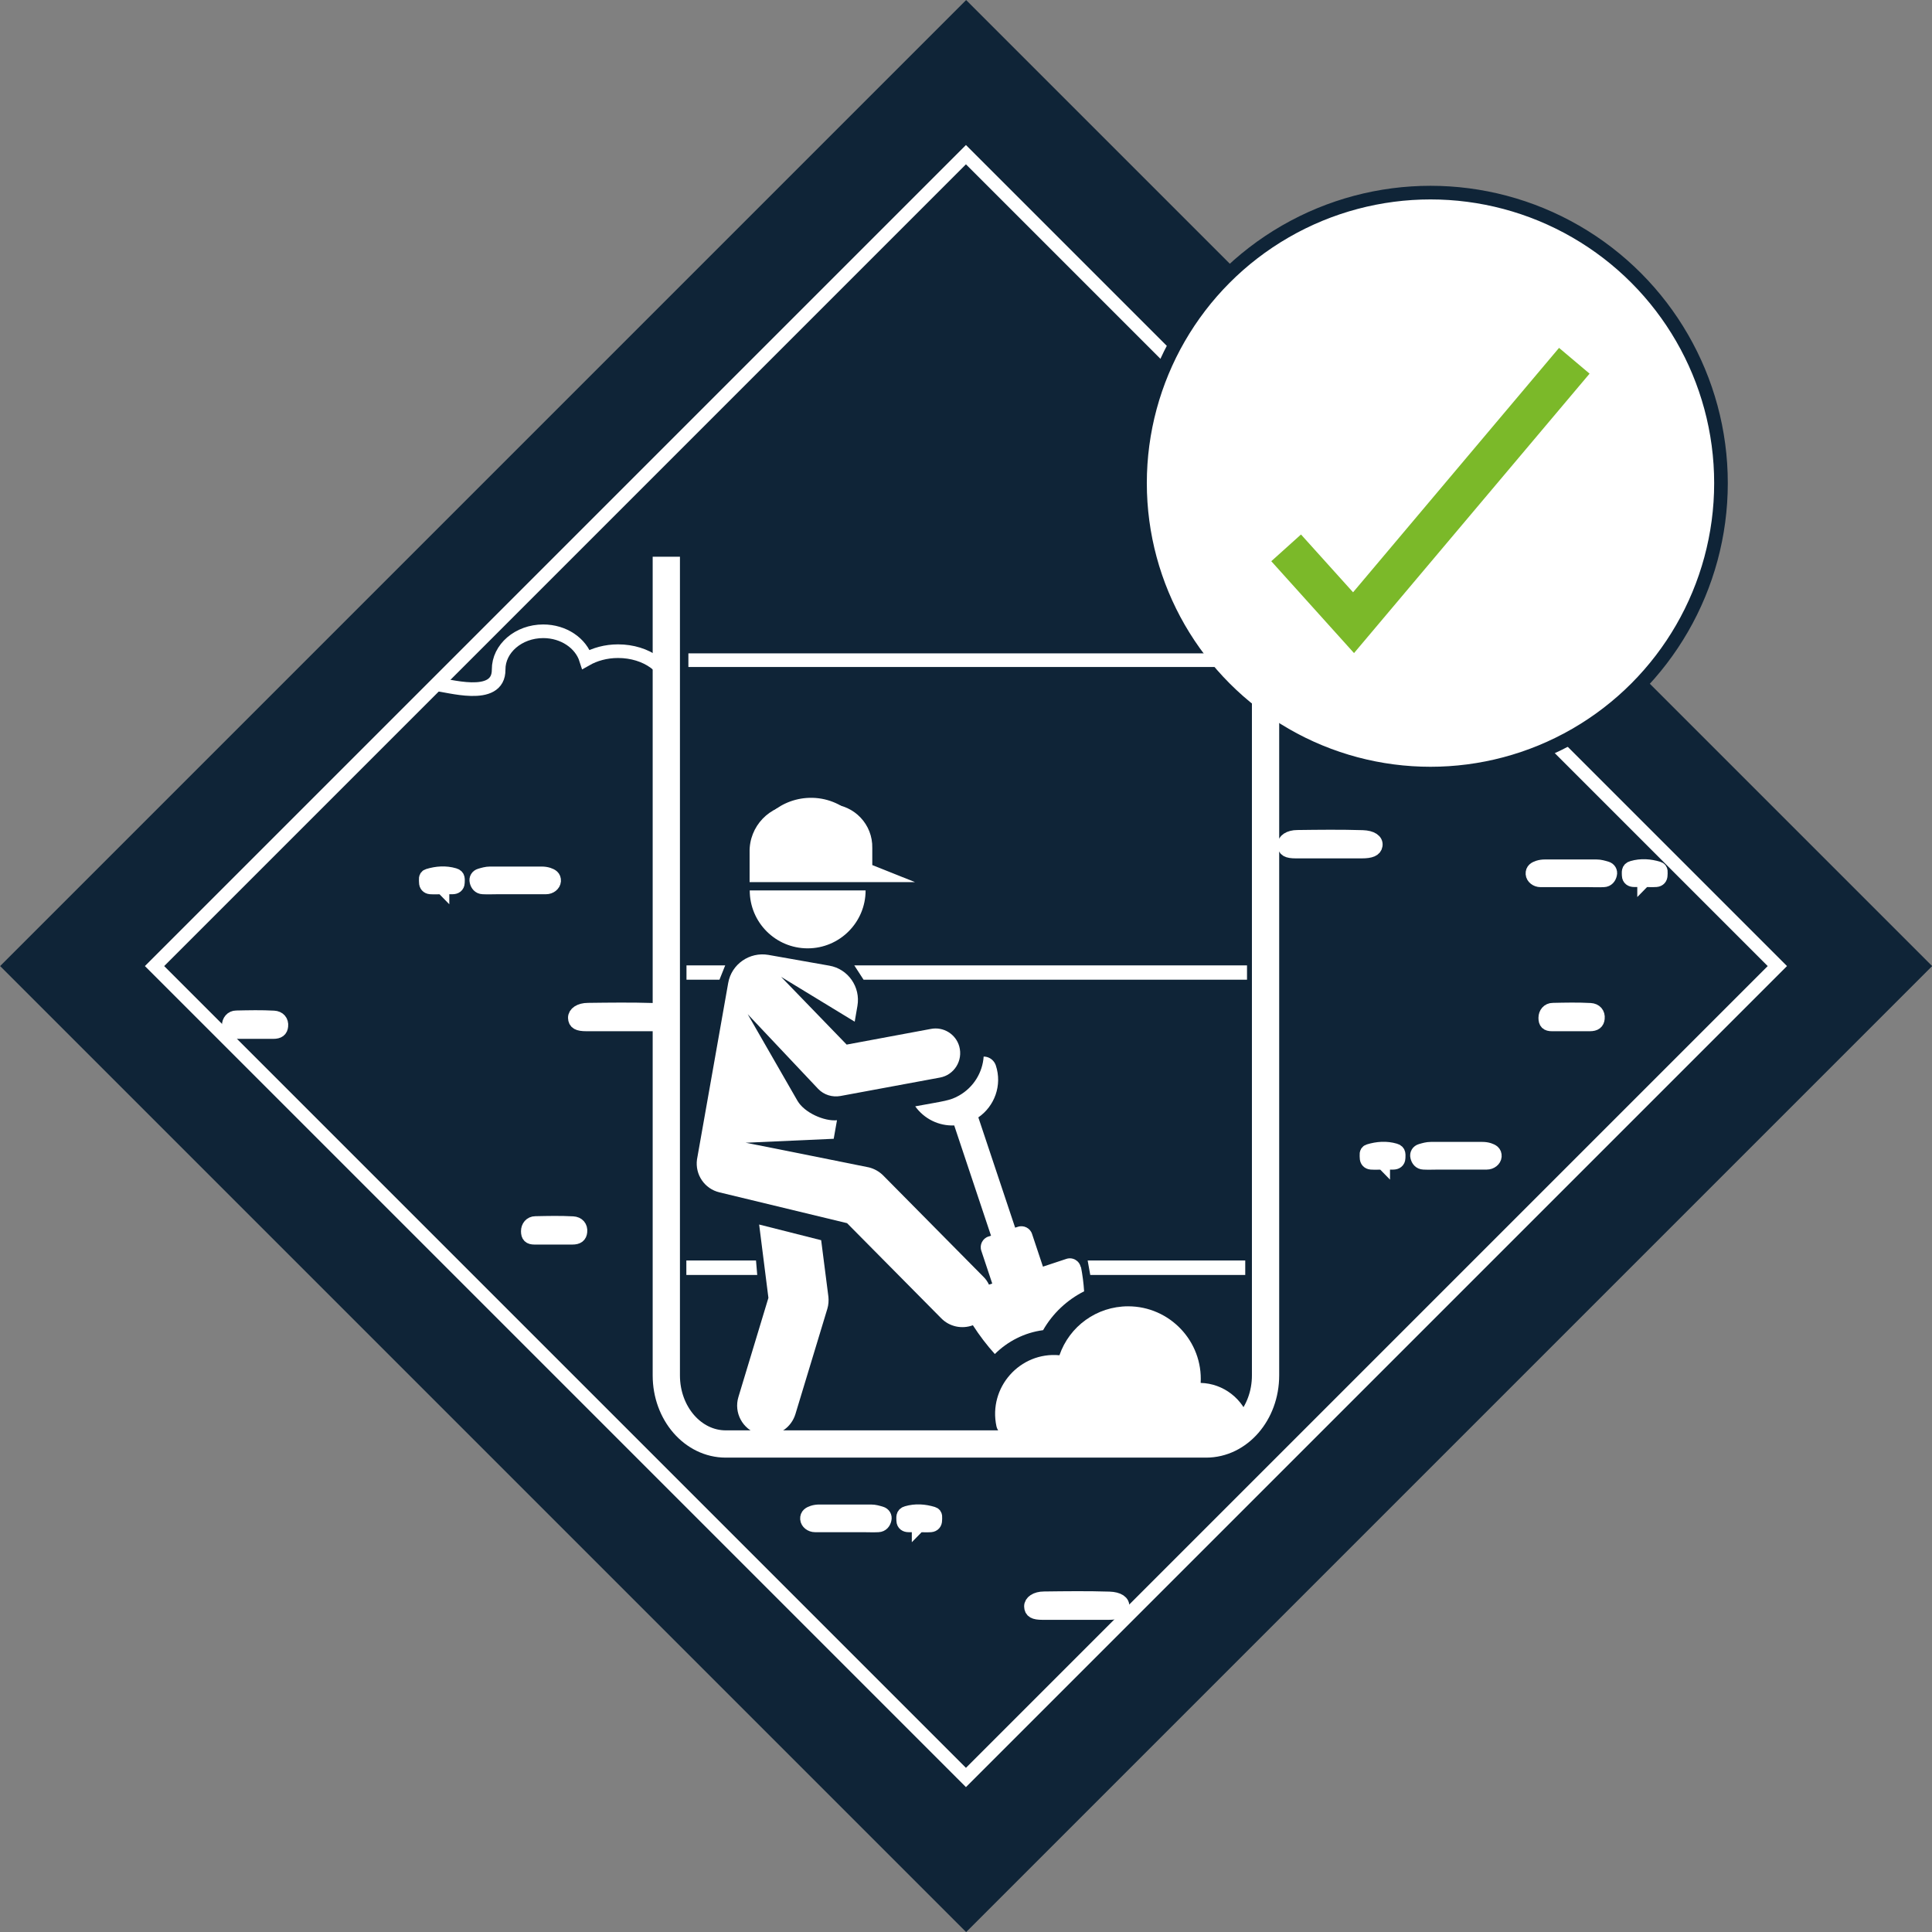 <?xml version="1.0" encoding="UTF-8"?>
<svg id="Ebene_2" data-name="Ebene 2" xmlns="http://www.w3.org/2000/svg" viewBox="0 0 141.73 141.73">
  <rect x="0" y="0" width="141.73" height="141.73" fill="#808080" stroke="none"/>
  <defs>
    <style>
      .cls-1 {
        fill: #0f2437;
      }

      .cls-2, .cls-3, .cls-4, .cls-5 {
        stroke-miterlimit: 10;
      }

      .cls-2, .cls-4, .cls-5 {
        stroke: #fff;
      }

      .cls-2, .cls-5 {
        fill: none;
      }

      .cls-3 {
        stroke: #0f2437;
      }

      .cls-3, .cls-6, .cls-4 {
        fill: #fff;
      }

      .cls-7 {
        fill: #7bb929;
      }

      .cls-5 {
        stroke-width: 2px;
      }
    </style>
  </defs>
  <g id="COCHE">
    <g>
      <rect class="cls-1" x="20.76" y="20.76" width="100.22" height="100.22" transform="translate(-29.35 70.87) rotate(-45)"/>
      <rect class="cls-2" x="28.77" y="28.77" width="84.18" height="84.18" transform="translate(-29.35 70.87) rotate(-45)"/>
      <g>
        <circle class="cls-3" cx="104.94" cy="35.44" r="21.31"/>
        <path class="cls-7" d="M99.33,47.91l-6.07-6.74,2.18-1.96,3.82,4.24,15.11-17.93,2.24,1.89-17.28,20.5Z"/>
      </g>
      <path class="cls-5" d="M92.84,44.87v56.03c0,2.78-1.95,5.03-4.36,5.03h-35.24c-2.41,0-4.36-2.25-4.36-5.03v-60.06"/>
      <path class="cls-4" d="M37.79,65.1c.76,0,1.51,0,2.27,0,.3,0,.57-.21.59-.47.02-.3-.19-.41-.43-.49-.16-.05-.32-.07-.48-.07-1.26,0-2.53,0-3.79,0-.26,0-.49.07-.73.14-.21.06-.32.25-.27.45.05.23.2.43.47.44.37.02.75,0,1.12,0,.42,0,.84,0,1.26,0h0Z"/>
      <path class="cls-4" d="M115.28,75.15c.45,0,.9,0,1.35,0,.39,0,.56-.14.59-.44.04-.36-.18-.61-.55-.63-.91-.05-1.83-.03-2.75-.01-.35,0-.56.28-.56.6,0,.35.13.48.49.48.48,0,.96,0,1.43,0Z"/>
      <path class="cls-4" d="M32.45,65.1c.25,0,.5,0,.75,0,.21,0,.38-.1.39-.34,0-.23.07-.49-.26-.58-.65-.19-1.29-.14-1.92.05-.24.07-.17.31-.17.5,0,.21.12.35.33.37.3.02.59,0,.89,0,0,0,0,0,0,.01Z"/>
      <path class="cls-4" d="M106.8,85.3c.76,0,1.51,0,2.27,0,.3,0,.57-.21.59-.47.02-.3-.19-.41-.43-.49-.16-.05-.32-.07-.48-.07-1.26,0-2.53,0-3.79,0-.26,0-.49.07-.73.14-.21.06-.32.25-.27.45.05.23.2.43.47.44.37.02.75,0,1.12,0,.42,0,.84,0,1.26,0h0Z"/>
      <path class="cls-4" d="M101.46,85.3c.25,0,.5,0,.75,0,.21,0,.38-.1.39-.34,0-.23.07-.49-.26-.58-.65-.19-1.29-.14-1.92.05-.24.07-.17.31-.17.5,0,.21.12.35.33.37.3.02.59,0,.89,0,0,0,0,0,0,.01Z"/>
      <path class="cls-4" d="M115.28,64.58c-.76,0-1.51,0-2.27,0-.3,0-.57-.21-.59-.47-.02-.3.19-.41.43-.49.16-.05.32-.07.48-.07,1.26,0,2.53,0,3.79,0,.26,0,.49.07.73.14.21.06.32.25.27.45-.05.23-.2.43-.47.44-.37.02-.75,0-1.12,0-.42,0-.84,0-1.26,0h0Z"/>
      <path class="cls-4" d="M120.62,64.57c-.25,0-.5,0-.75,0-.21,0-.38-.1-.39-.34,0-.23-.07-.49.26-.58.65-.19,1.29-.14,1.92.05.24.07.17.31.17.5,0,.21-.12.35-.33.37-.3.02-.59,0-.89,0,0,0,0,0,0,.01Z"/>
      <path class="cls-4" d="M40.64,90.8c.45,0,.9,0,1.35,0,.39,0,.56-.14.59-.44.04-.36-.18-.61-.55-.63-.91-.05-1.83-.03-2.75-.01-.35,0-.56.28-.56.6,0,.35.13.48.49.48.48,0,.96,0,1.43,0Z"/>
      <path class="cls-4" d="M18.7,75.71c.45,0,.9,0,1.35,0,.39,0,.56-.14.59-.44.04-.36-.18-.61-.55-.63-.91-.05-1.83-.03-2.75-.01-.35,0-.56.28-.56.6,0,.35.13.48.49.48.48,0,.96,0,1.43,0Z"/>
      <path class="cls-4" d="M45.52,75.15c.78,0,1.56,0,2.34,0,.67,0,.97-.14,1.02-.44.07-.36-.31-.61-.96-.63-1.59-.05-3.19-.03-4.78-.01-.61,0-.98.28-.97.6.01.35.23.48.85.48.83,0,1.66,0,2.49,0Z"/>
      <path class="cls-4" d="M97.56,62.47c.78,0,1.56,0,2.34,0,.67,0,.97-.14,1.02-.44.07-.36-.31-.61-.96-.63-1.59-.05-3.19-.03-4.78-.01-.61,0-.98.28-.97.6.01.35.23.48.85.48.83,0,1.66,0,2.49,0Z"/>
      <g>
        <path class="cls-6" d="M79.28,92.95c-.1-.47-.59-.75-1.05-.6l-1.72.57-.8-2.4c-.14-.43-.61-.67-1.05-.52l-.19.06-2.7-8.09c1.18-.81,1.77-2.35,1.28-3.82-.08-.23-.25-.43-.47-.54-.13-.07-.28-.1-.42-.1-.08,1.17-.74,2.25-1.79,2.85-.68.39-1.06.4-3.23.8.65.91,1.72,1.45,2.86,1.4l2.7,8.09-.19.06c-.43.14-.67.61-.52,1.05l.8,2.4-.24.08c-.1-.21-.24-.42-.42-.59l-7.34-7.42c-.29-.29-.65-.49-1.04-.59,0,0-8.02-1.62-9.05-1.81.71-.03,5.73-.26,6.46-.29h0l.24-1.36c-.93.09-2.39-.55-2.9-1.43-.42-.72-3.27-5.69-3.65-6.35l5.17,5.48c.42.44,1.04.63,1.64.52h0l7.29-1.35c1.05-.19,1.71-1.25,1.42-2.29-.25-.89-1.15-1.46-2.08-1.28l-6.18,1.15-4.81-4.97,5.4,3.29.2-1.16c.24-1.38-.68-2.71-2.06-2.95l-4.47-.79c-1.38-.24-2.71.68-2.95,2.06-.02.09-2.26,12.82-2.29,12.95h0c-.15,1.1.55,2.15,1.65,2.41l9.36,2.26,6.91,6.98c.6.61,1.5.81,2.32.51.47.73,1.02,1.46,1.61,2.11.94-.93,2.17-1.57,3.54-1.75.71-1.24,1.76-2.22,3.01-2.85-.04-.62-.12-1.23-.23-1.78Z"/>
        <path class="cls-6" d="M91.68,104.24c-.46-1.61-1.93-2.75-3.6-2.79.17-3.05-2.27-5.62-5.32-5.62-2.31,0-4.31,1.47-5.04,3.59-2.89-.27-5.24,2.36-4.62,5.22.08.38.42.65.8.65h16.99c.54,0,.94-.52.79-1.04Z"/>
        <path class="cls-6" d="M60.77,95.12l-.53-4.14-4.55-1.15.68,5.38-2.2,7.27c-.35,1.15.3,2.37,1.46,2.72.21.06.42.09.63.09.94,0,1.8-.61,2.09-1.55l2.34-7.72c.09-.29.11-.6.08-.91Z"/>
      </g>
      <g>
        <path class="cls-6" d="M55,65.32c0,2.35,1.9,4.25,4.25,4.25s4.25-1.91,4.25-4.25"/>
        <path class="cls-6" d="M58.41,59h2.55c1.72.06,3.07,1.49,3.03,3.21v1.25s3.13,1.25,3.13,1.25h-12.13v-2.19c-.04-1.9,1.46-3.47,3.36-3.52h.05Z"/>
        <path class="cls-6" d="M63.91,62.62c-.19-2.44-2.31-4.27-4.76-4.08-2.18.17-3.92,1.9-4.08,4.08"/>
      </g>
      <path class="cls-4" d="M62.06,111.9c-.76,0-1.51,0-2.27,0-.3,0-.57-.21-.59-.47-.02-.3.19-.41.43-.49.16-.05.32-.07.48-.07,1.26,0,2.53,0,3.79,0,.26,0,.49.07.73.14.21.06.32.25.27.45-.05.23-.2.43-.47.44-.37.02-.75,0-1.12,0-.42,0-.84,0-1.26,0h0Z"/>
      <path class="cls-4" d="M67.4,111.9c-.25,0-.5,0-.75,0-.21,0-.38-.1-.39-.34,0-.23-.07-.49.26-.58.65-.19,1.29-.14,1.92.05.24.07.17.31.17.5,0,.21-.12.35-.33.37-.3.02-.59,0-.89,0,0,0,0,0,0,.01Z"/>
      <path class="cls-4" d="M78.98,118.33c.78,0,1.56,0,2.34,0,.67,0,.97-.14,1.02-.44.07-.36-.31-.61-.96-.63-1.59-.05-3.19-.03-4.78-.01-.61,0-.98.28-.97.6.01.35.23.48.85.48.83,0,1.66,0,2.49,0Z"/>
      <path class="cls-2" d="M49.13,50.53c0-1.52-1.7-2.76-3.79-2.76-.89,0-1.7.23-2.35.6-.38-1.19-1.64-2.06-3.14-2.06-1.81,0-3.28,1.27-3.27,2.81.02,2.37-3.86,1.09-4.58,1.09"/>
      <line class="cls-2" x1="50.5" y1="48.43" x2="92.84" y2="48.43"/>
      <polygon class="cls-6" points="91.48 71.87 63.35 71.87 62.67 70.82 91.48 70.82 91.48 71.87"/>
      <polygon class="cls-6" points="50.36 71.87 52.78 71.87 53.2 70.82 50.36 70.82 50.36 71.87"/>
      <polygon class="cls-6" points="91.35 93.53 79.98 93.53 79.79 92.47 91.35 92.47 91.35 93.53"/>
      <polygon class="cls-6" points="50.35 92.47 55.46 92.47 55.55 93.53 50.35 93.53 50.35 92.47"/>
    </g>
  </g>
</svg>